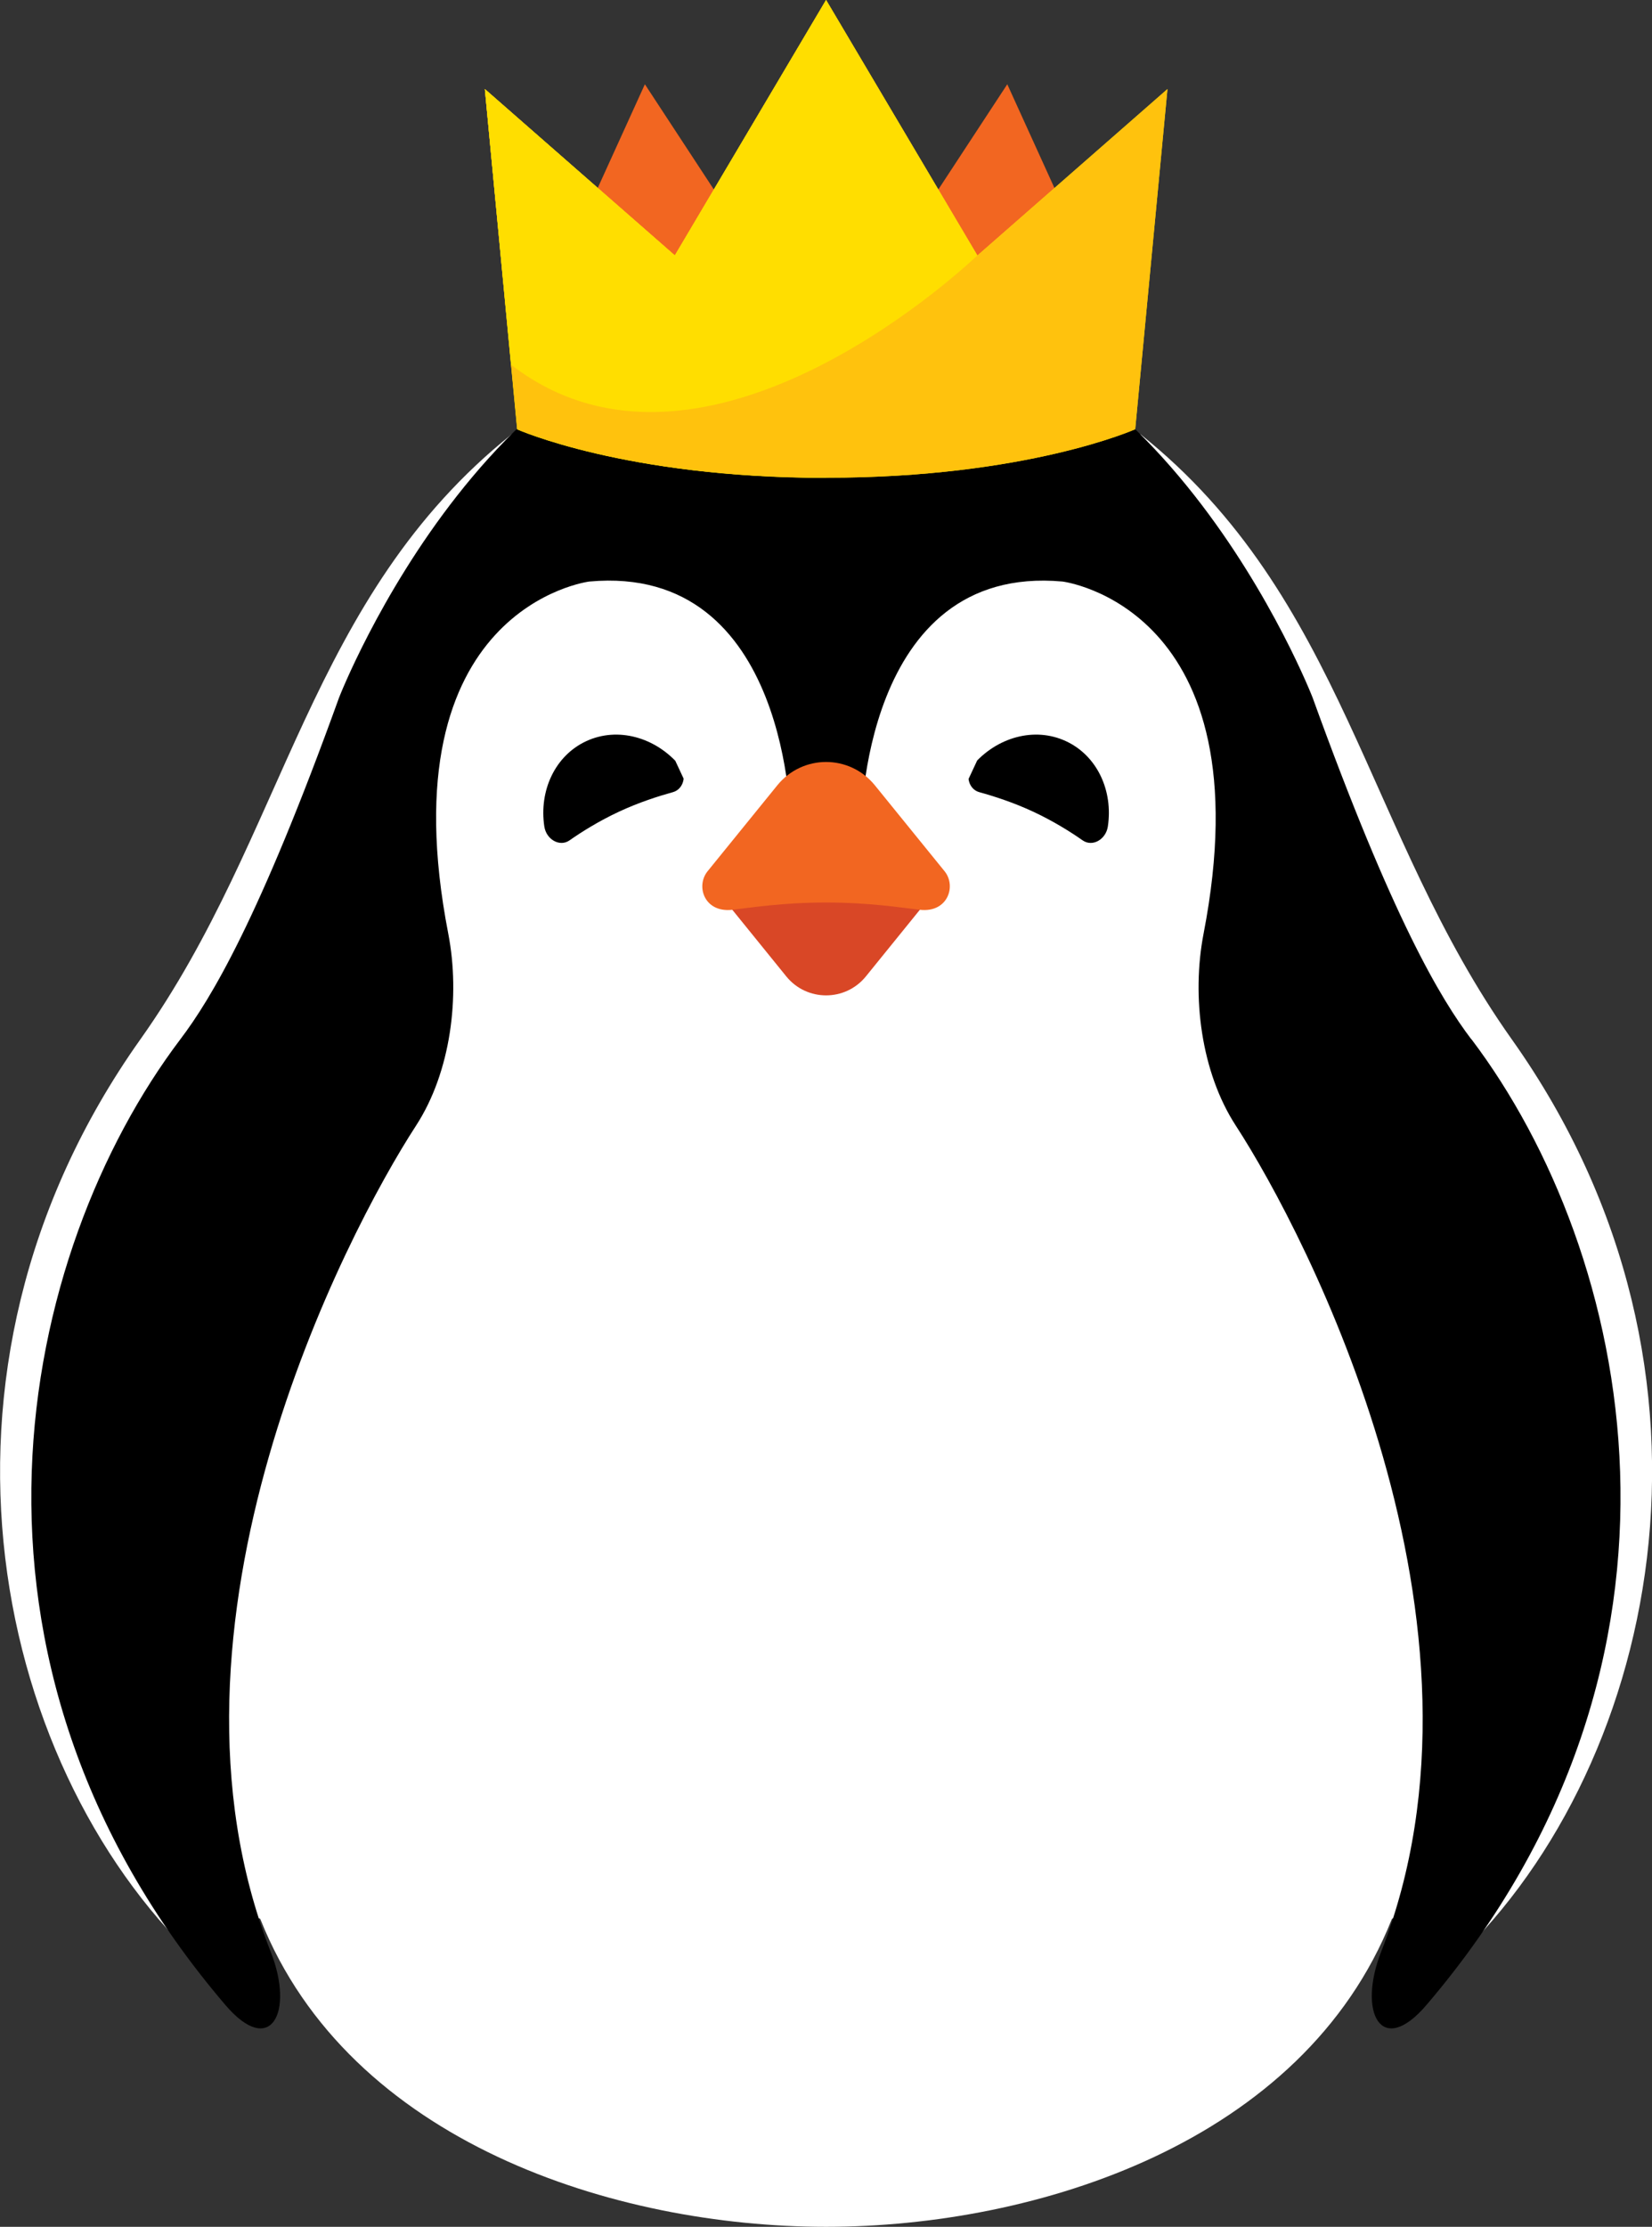 <?xml version="1.0" encoding="UTF-8"?><svg id="b" xmlns="http://www.w3.org/2000/svg" xmlns:xlink="http://www.w3.org/1999/xlink" viewBox="0 0 99.83 134.52"><rect x="0" y="0" width="99.83" height="134.52" fill="#333333" stroke="none"/><defs><symbol id="a" viewBox="0 0 11.76 6.52"><path d="M5.89,6.52C3.15,6.52,.82,4.5,.05,1.71-.21,.77,.55-.13,1.41,.02c1.13,.19,2.73,.4,4.48,.4S9.23,.22,10.36,.02c.92-.16,1.62,.83,1.33,1.82-.8,2.72-3.1,4.68-5.8,4.68Z"/></symbol><clipPath id="c"><rect x="60.99" y="42.59" width="5.02" height="9.06" transform="translate(-6.04 84.75) rotate(-65)" style="fill:none;"/></clipPath><clipPath id="d"><rect x="31.82" y="44.61" width="9.06" height="5.02" transform="translate(-16.51 19.77) rotate(-25)" style="fill:none;"/></clipPath></defs><path d="M91.36,62.79c-8.85-12.47-10.12-26.73-22.46-36.57,.84,2.72,1.77,7.16,2.71,12.01-5.96-5.83-16.07-5.26-21.69-5.26h0c-5.62,0-15.73-.57-21.69,5.26,.94-4.84,1.87-9.29,2.71-12.01-12.34,9.85-13.61,24.11-22.46,36.57C-5.88,83.02-.26,107.38,12.46,118.9c0-.17-.02-.34-.04-.51,.32,1.29,3.06-3.1,3.32-2.44,5.37,13.48,21.45,18.57,34.18,18.57s28.81-5.09,34.18-18.57c.26-.66,3,3.72,3.32,2.44-.01,.17-.02,.34-.04,.51,12.72-11.53,18.34-35.88,3.98-56.11h0Z" style="fill:#fff;"/><path d="M88.91,62.78c-1.85-2.44-4.76-7.28-9.59-20.64,0,0-9.58-24.7-28.39-23.59h-2.05c-18.8-1.11-28.39,23.59-28.39,23.59-4.82,13.36-7.74,18.2-9.59,20.64-9.71,12.84-15.15,37.41,2.72,58.34,2.74,3.21,4.18,.44,2.74-3.21-7.76-19.74,4.52-43.36,8.78-49.91,2.1-3.23,2.68-7.81,1.95-11.59-3.83-19.74,8.52-21.28,8.52-21.28,12.17-1.11,12.17,14.75,12.17,14.75l2.13,.83,2.13-.83s0-15.85,12.17-14.75c0,0,12.34,1.54,8.52,21.28-.73,3.78-.15,8.36,1.95,11.59,4.26,6.55,16.53,30.17,8.78,49.91-1.43,3.65,0,6.42,2.74,3.21,17.87-20.93,12.43-45.5,2.72-58.34h0Z"/><g style="clip-path:url(#c);"><use width="11.76" height="6.52" transform="translate(58.19 47.41) rotate(25) scale(.77 -.77)" xlink:href="#a"/></g><g style="clip-path:url(#d);"><use width="11.76" height="6.52" transform="translate(41.65 47.41) rotate(155) scale(.77)" xlink:href="#a"/></g><g><polygon points="65.45 15.16 60.03 20.59 54.4 14.96 60.87 5.09 65.45 15.16" style="fill:#f26621;"/><polygon points="34.39 15.16 39.81 20.59 45.44 14.96 38.97 5.09 34.39 15.16" style="fill:#f26621;"/><path d="M49.92,28.87c-12.12,0-18.67-2.93-18.67-2.93l-1.95-20.55,11.48,10.05L49.92,0V28.88h0Z" style="fill:#fd0;"/><path d="M59.06,15.43L49.92,0h0l-9.14,15.43L29.3,5.38l1.96,20.55s6.54,2.93,18.67,2.93,18.67-2.93,18.67-2.93l1.95-20.55-11.48,10.05h0Z" style="fill:#fd0;"/><path d="M59.06,15.43L49.92,0h0l-9.14,15.43L29.3,5.38l1.96,20.55s6.54,2.93,18.67,2.93,18.67-2.93,18.67-2.93l1.95-20.55-11.48,10.05h0Z" style="fill:#ffc20d;"/><path d="M59.06,15.43L49.92,0h0l-9.14,15.43L29.3,5.38l1.58,16.65c11.86,9.16,28.18-6.6,28.18-6.6Z" style="fill:#ffde00;"/></g><path d="M49.92,54.38l-5.86,.34,3.46,4.27c.62,.76,1.51,1.14,2.4,1.14s1.78-.38,2.4-1.14l3.46-4.27-5.86-.34Z" style="fill:#d94726;"/><path d="M57.08,52.63l-4.22-5.2c-.76-.93-1.85-1.4-2.94-1.4s-2.18,.47-2.94,1.4l-4.22,5.2c-.73,.9-.2,2.52,1.49,2.33,1.13-.13,3.06-.44,5.67-.44s4.53,.31,5.67,.44c1.68,.19,2.22-1.43,1.49-2.33h0Z" style="fill:#f26621;"/></svg>